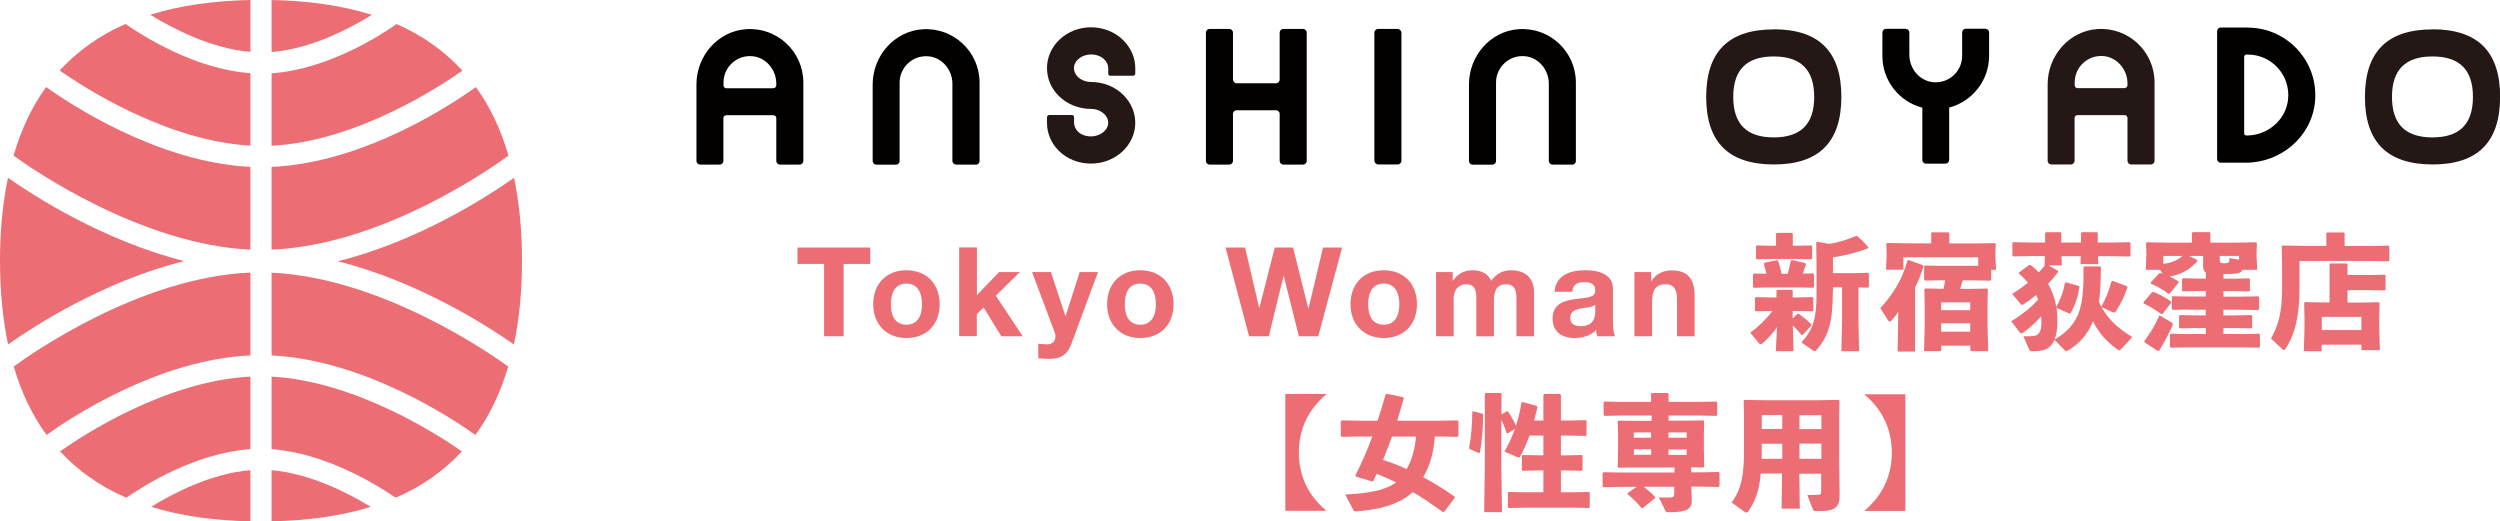 <?xml version="1.0" encoding="UTF-8"?>
<svg id="_レイヤー_2" data-name="レイヤー 2" xmlns="http://www.w3.org/2000/svg" viewBox="0 0 225.43 47.01">
  <defs>
    <style>
      .cls-1 {
        fill: #231815;
      }

      .cls-2 {
        fill: #ec6d74;
      }

      .cls-3 {
        fill: #030000;
      }

      .cls-4 {
        isolation: isolate;
      }
    </style>
  </defs>
  <g id="_レイヤー_1-2" data-name="レイヤー 1">
    <g id="ogikubo">
      <g>
        <path class="cls-2" d="M22.58,32.04v-7.46c-9.98.41-19.85,7.37-21.34,8.47.69,2.35,1.67,4.41,2.96,6.17,2.08-1.5,10.03-6.8,18.38-7.17Z"/>
        <path class="cls-2" d="M22.58,15.05c-8.4-.41-16.41-5.76-18.42-7.2-1.28,1.76-2.25,3.82-2.94,6.18,1.45,1.06,11.38,8.02,21.36,8.48v-7.46Z"/>
        <path class="cls-2" d="M22.58,4.69V0c-3.39.07-6.41.51-9.03,1.33,1.97,1.21,5.47,3.05,9.03,3.35Z"/>
        <path class="cls-2" d="M.72,16.03c-.47,2.26-.72,4.74-.72,7.48s.25,5.27.73,7.55c2.24-1.59,8.53-5.69,15.88-7.52-7.35-1.85-13.66-5.94-15.89-7.51Z"/>
        <path class="cls-2" d="M46.34,31.06c.48-2.28.73-4.78.73-7.55s-.25-5.22-.72-7.48c-2.23,1.58-8.53,5.7-15.89,7.53,7.34,1.84,13.64,5.93,15.88,7.5Z"/>
        <path class="cls-2" d="M22.58,47.01v-4.61c-3.53.28-6.97,2.08-8.95,3.3,2.6.81,5.59,1.24,8.95,1.31Z"/>
        <path class="cls-2" d="M24.49,42.41v4.6c3.35-.07,6.34-.5,8.94-1.31-1.98-1.21-5.43-3-8.94-3.3Z"/>
        <path class="cls-2" d="M22.58,13.14v-6.54c-5-.36-9.7-3.35-11.26-4.44-2.35,1.03-4.33,2.44-5.94,4.2,2.02,1.41,9.57,6.36,17.21,6.77Z"/>
        <path class="cls-2" d="M22.58,40.5v-6.54c-7.6.38-15.1,5.28-17.16,6.74,1.62,1.76,3.61,3.16,5.97,4.18,1.64-1.14,6.26-4.04,11.19-4.38Z"/>
        <path class="cls-2" d="M24.49,33.96v6.54c4.91.36,9.54,3.25,11.19,4.38,2.36-1.02,4.35-2.42,5.97-4.18-2.08-1.45-9.58-6.33-17.16-6.74Z"/>
        <path class="cls-2" d="M42.91,7.85c-2.01,1.45-10,6.83-18.42,7.2v7.46c10.02-.41,19.92-7.42,21.36-8.48-.69-2.36-1.66-4.42-2.94-6.18Z"/>
        <path class="cls-2" d="M24.49,6.6v6.54c7.66-.38,15.2-5.36,17.21-6.77-1.62-1.76-3.59-3.17-5.94-4.2-1.56,1.09-6.26,4.09-11.27,4.44Z"/>
        <path class="cls-2" d="M24.49,0v4.69c3.59-.29,7.08-2.13,9.04-3.35-2.63-.83-5.65-1.27-9.04-1.34Z"/>
        <path class="cls-2" d="M45.83,33.05c-1.51-1.09-11.39-8.01-21.34-8.46v7.46c8.34.41,16.3,5.69,18.38,7.17,1.28-1.76,2.27-3.82,2.96-6.17Z"/>
      </g>
      <g>
        <path class="cls-2" d="M78.47,22.32v1.48h-2.4v6.52h-1.76v-6.52h-2.4v-1.48h6.55Z"/>
        <path class="cls-2" d="M84.73,27.43c0,1.87-1.22,3.05-3,3.05s-2.99-1.22-2.99-3.05,1.18-3.06,2.99-3.06,3,1.22,3,3.06ZM81.73,29.28c.94,0,1.41-.71,1.41-1.85,0-.94-.33-1.86-1.42-1.86-.89,0-1.39.67-1.39,1.86s.49,1.85,1.4,1.85Z"/>
        <path class="cls-2" d="M88.09,22.32v4.29l2-2.08h1.88l-2.18,2.13,2.43,3.66h-1.93l-1.59-2.59-.62.59v1.99h-1.59v-8h1.59Z"/>
        <path class="cls-2" d="M94.76,24.53l1.31,3.96h.02l1.27-3.96h1.65l-2.42,6.52c-.34.91-.9,1.31-1.97,1.31-.38,0-.66-.02-1-.06v-1.31c.34.04.62.06.84.06.45,0,.71-.31.71-.73,0-.1-.01-.2-.07-.36l-2.04-5.43h1.7Z"/>
        <path class="cls-2" d="M105.82,27.43c0,1.87-1.22,3.05-3,3.05s-2.99-1.22-2.99-3.05,1.18-3.06,2.99-3.06,3,1.22,3,3.06ZM102.82,29.28c.94,0,1.41-.71,1.41-1.85,0-.94-.33-1.86-1.42-1.86-.89,0-1.39.67-1.39,1.86s.49,1.85,1.4,1.85Z"/>
        <path class="cls-2" d="M112.27,22.32l1.27,5.44h.02l1.39-5.44h1.65l1.37,5.51h.02l1.31-5.51h1.72l-2.15,8h-1.75l-1.36-5.44h-.02l-1.33,5.44h-1.78l-2.12-8h1.76Z"/>
        <path class="cls-2" d="M127.77,27.43c0,1.87-1.22,3.05-3,3.05s-2.99-1.22-2.99-3.05,1.18-3.06,2.99-3.06,3,1.22,3,3.06ZM124.77,29.28c.94,0,1.41-.71,1.41-1.85,0-.94-.33-1.86-1.42-1.86-.89,0-1.39.67-1.39,1.86s.49,1.85,1.4,1.85Z"/>
        <path class="cls-2" d="M134.46,25.33c.43-.62,1.05-.96,1.76-.96,1.43,0,2.11.78,2.11,2.06v3.89h-1.59v-3.35c0-.76-.11-1.34-.97-1.34-.75,0-1.06.53-1.06,1.46v3.24h-1.59v-3.42c0-.75-.11-1.28-.96-1.28-.37,0-1.08.26-1.08,1.32v3.37h-1.59v-5.79h1.5v.78h.02c.45-.64,1.05-.94,1.77-.94.86,0,1.42.36,1.69.96Z"/>
        <path class="cls-2" d="M145.44,26.02v3.07c0,.46.06,1,.2,1.23h-1.61c-.06-.18-.1-.37-.11-.56-.45.47-1.13.72-1.95.72-1.19,0-1.97-.62-1.97-1.74,0-.56.18-.95.5-1.23.37-.31.91-.48,1.87-.58,1.03-.11,1.48-.2,1.48-.72,0-.66-.48-.77-1.02-.77-.66,0-1.01.27-1.06.87h-1.59c.07-1.27,1.11-1.94,2.73-1.94s2.53.57,2.53,1.65ZM142.56,29.41c.85,0,1.29-.46,1.29-1.31v-.62c-.15.13-.43.21-.96.28-.82.1-1.3.28-1.3.91,0,.46.28.74.97.74Z"/>
        <path class="cls-2" d="M152.81,26.71v3.61h-1.59v-3.28c0-.95-.28-1.41-1.02-1.41-.99,0-1.23.65-1.23,1.68v3.01h-1.59v-5.79h1.51v.81h.03c.38-.62,1.03-.96,1.78-.96,1.47,0,2.11.72,2.11,2.34Z"/>
        <path class="cls-2" d="M161.64,28.72l.43-.41.11-.02c.41.28.77.58,1.15.95v.11s-.77.85-.77.85h-.11c-.25-.3-.53-.6-.79-.86l.07,2.33h-1.6l.11-2.18c-.38.56-.83,1.05-1.3,1.46-.08.06-.13.09-.18.09-.06,0-.1-.03-.17-.11l-.76-.93c.75-.55,1.42-1.2,1.99-1.96h-.24l-1.25.03-.08-.07v-1.14l.07-.07,1.27.03h.6v-.63l.06-.06h1.33l.07.06v.63h.48l1.31-.03.07.06v1.16l-.07.06-1.31-.03h-.48v.69ZM163.49,24.66l.08.08v1.13l-.08.08-1.3-.03h-2.79l-1.25.03-.08-.08v-1.13l.08-.08,1.13.03c-.07-.32-.16-.65-.23-.9l.07-.1,1.12-.23.1.09c.11.29.22.73.31,1.14h.55c.11-.39.2-.78.28-1.18l.1-.06,1.19.27.08.09c-.09.28-.18.58-.28.86l.93-.02ZM161.92,22.16l1.41-.03.08.07v1.1l-.08.08-1.41-.03h-2.13l-1.37.03-.08-.08v-1.09l.08-.08,1.37.03h.36v-1.08l.08-.08h1.36l.07.09v1.06h.27ZM165.27,26.22c0,2.84-.39,4.09-1.47,5.34-.07.07-.11.11-.17.11-.04,0-.09-.02-.16-.07l-1.03-.72c1.09-1.22,1.36-2.18,1.36-4.35v-2.79l-.03-1.86.08-.08,1.09.19c.91-.13,1.67-.4,2.4-.71h.1c.36.28.66.58,1.02,1v.11c-1.1.4-2.09.65-3.18.82v1.42h2.02l1.15-.03.07.08v1.18l-.07.08-.87-.02v3.06l.06,2.69h-1.6l.06-2.69v-3.07h-.81v.3Z"/>
        <path class="cls-2" d="M172.67,31.7h-1.56l.06-3.46v-.13c-.21.31-.39.56-.56.74-.09.09-.16.15-.21.15s-.1-.04-.16-.13l-.69-1.08c1.09-1.21,1.94-2.44,2.44-4.29l.1-.06,1.3.48.06.1c-.26.81-.51,1.41-.77,1.9v5.78ZM174.11,21.03l.08-.08h1.5l.08.08v.92h2.25l1.85-.03.09.08-.03.85v.25l.06,1.23h-.44v.9l-.08.08-1.47-.03h-1.01c-.08.26-.16.52-.25.77h.76l1.67-.03.08.08-.03,1.25v2.17l.06,2.14h-1.61v-.49h-2.62v.49h-1.56l.06-2.08v-2.29l-.03-1.21.08-.07,1.63.03h.02c.06-.26.11-.51.15-.77h-.35l-1.47.03-.08-.08v-1.2l.08-.08,1.47.03h3.33v-.77h-6.75v1.12h-1.57l.06-1.23v-.2l-.03-.9.08-.08,1.86.03h2.11v-.92ZM177.66,27.26h-2.62v.71h2.62v-.71ZM177.66,29.15h-2.62v.76h2.62v-.76Z"/>
        <path class="cls-2" d="M185.59,24.52c-.28.38-.58.74-.91,1.08.38.65.62,1.34.74,2.09.39-.68.64-1.41.79-2.2l.11-.03,1.13.33.06.09c-.12.83-.37,1.58-.79,2.36l-.11.03-1.14-.49-.04-.08c.07.39.09.81.09,1.24,0,.78-.11,1.32-.26,1.68,1.17-.68,1.89-1.49,2.25-2.61.3-.95.39-2.14.36-3.91l.08-.08h1.4l.09.07c-.01,1.2-.04,2.22-.17,3.12.06.15.13.29.2.44.43-.71.71-1.48.92-2.26l.11-.06,1.28.47.06.1c-.28.84-.62,1.51-1.03,2.15-.06.09-.11.13-.19.13-.04,0-.09-.01-.16-.04l-.96-.45c.64,1.17,1.56,1.96,2.77,2.7l-1.04,1.13s-.08.07-.12.07-.09-.02-.16-.07c-1.01-.71-1.75-1.57-2.22-2.56-.45,1.13-1.19,2.03-2.3,2.67-.04.02-.08.03-.12.03-.03,0-.08-.02-.12-.07l-.93-.95c-.07.15-.13.27-.2.36-.4.55-.88.67-1.8.67-.17,0-.22-.01-.29-.17l-.52-1.18c.59.01,1,0,1.18-.09.35-.18.45-.59.45-1.15,0-.2-.01-.38-.02-.57-.47.55-1,1.04-1.61,1.47-.08.04-.13.07-.18.07-.07,0-.11-.03-.17-.11l-.74-.97c1-.62,1.79-1.24,2.41-1.94-.04-.15-.1-.28-.17-.43-.35.29-.71.56-1.08.81-.08.06-.13.08-.18.08-.07,0-.1-.04-.16-.11l-.74-.88c.49-.29.97-.64,1.43-1.01-.24-.28-.5-.55-.82-.82l.02-.11.91-.67h.11c.28.22.54.44.76.67.19-.21.37-.41.54-.64h-.03l.03-.83h-1.19l-1.66.03-.08-.07v-1.14l.07-.07,1.67.03h1.21v-.85l.08-.08h1.31l.07.08v.85h1.78v-.85l.08-.08h1.36l.07.08v.85h1.21l1.67-.03.07.06v1.17l-.07.06-1.67-.03h-1.19l.03.72h-1.61l.03-.72h-1.74l.03.83h-1.2l.87.5v.1Z"/>
        <path class="cls-2" d="M195,28.3l-.13.02c-.55-.4-1.06-.73-1.57-.95l-.02-.11.77-.91.15-.02c.44.17,1.03.48,1.57.86v.11s-.76,1-.76,1ZM193.34,30.77c.58-.76.99-1.44,1.38-2.34l1.11.66c.07.04.13.1.09.21-.27.63-.71,1.5-1.23,2.32l-.11.03-1.19-.77-.04-.11ZM197.39,27.91l-1.47.03-.08-.08v-1.13l.08-.02,1.47.03h1.51v-.5h-.59l-1.47.03-.08-.08v-1.02l.08-.08,1.47.03h.59v-.57c-.2-.1-.24-.29-.24-.59v-.88h-1.27l.72.36.04.11c-.78.84-1.51,1.2-2.51,1.39.26.12.53.26.78.43l.03.11-.81,1h-.12c-.52-.38-1.01-.66-1.56-.9l-.02-.12.76-.82.13-.02.17.07-.22-.36h-1.3l.06-1.25v-.3l-.03-.85.08-.08,1.86.03h2.2v-.87l.08-.08h1.5l.08.08v.87h2.26l1.86-.03.08.08-.03.85v.3l.06,1.25h-1.32l-.07.1c-.17.2-.35.28-1.66.29v.41h.84l1.47-.03.08.08v1.02l-.08.08-1.47-.03h-.84v.5h1.66l1.47-.03.08.08v1.08l-.08.08-1.47-.03h-1.66v.51h1.04l1.47-.03.08.08v1.04l-.08.08-1.47-.03h-1.04v.54h1.74l1.47-.03.08.08v1.1l-.08.08-1.47-.03h-5.01l-1.47.03-.08-.08v-1.1l.08-.08,1.47.03h1.68v-.54h-.86l-1.47.03-.08-.08v-1.04l.08-.08,1.47.03h.86v-.51h-1.51ZM195.07,23.8c.67-.1,1.21-.27,1.72-.72h-1.72v.72ZM200.17,23.47c0,.2.06.27.3.27.51,0,.57-.04.57-.47l.86.15v-.34h-1.74v.39Z"/>
        <path class="cls-2" d="M209.76,21.04l.08-.08h1.5l.08.08v1.14h2.09l1.86-.03.08.08v1.25l-.08.08-1.86-.03h-6.16v2.42c0,2.58-.42,4.23-1.28,5.53-.04.07-.08.09-.12.09s-.09-.02-.13-.07l-1.04-.97c.71-1.29,1-2.43,1-4.56v-1.92l-.03-1.83.08-.08,1.86.03h2.08v-1.14ZM209.35,31.07v.6h-1.61l.06-2.06v-1.01l-.03-1.28.08-.08,1.61.03h.6v-3.44l.06-.07h1.49l.07.07v.97h1.99l1.37-.03.07.06v1.28l-.08.08-1.36-.03h-1.99v1.12h1.21l1.6-.03.08.08-.03,1.28v.84l.06,2.12h-1.66v-.49h-3.57ZM212.93,28.57h-3.57v1.19h3.57v-1.19Z"/>
      </g>
      <g id="_グループ_28" data-name="グループ 28">
        <g id="ANSHIN_OYADO" data-name="ANSHIN OYADO" class="cls-4">
          <g class="cls-4">
            <path class="cls-3" d="M72.1,14.84h-1.77c-.18,0-.33-.15-.33-.33v-3.86c0-.14-.11-.26-.26-.26h-4.25c-.14,0-.26.11-.26.26v3.86c0,.18-.15.33-.33.33h-1.77c-.18,0-.33-.15-.33-.33v-6.9c0-2.56,1.93-4.81,4.49-4.98,2.81-.19,5.15,2.04,5.15,4.81v7.07c0,.18-.15.33-.33.33ZM69.74,7.95c.14,0,.26-.11.26-.26v-.15c0-1.24-.91-2.35-2.14-2.47-1.42-.14-2.62.98-2.62,2.37v.11s0,.15,0,.15c0,.14.11.26.26.26h4.25Z"/>
            <path class="cls-3" d="M87.98,14.84h-1.77c-.18,0-.33-.15-.33-.33v-6.96c0-1.24-.91-2.35-2.14-2.47-1.42-.14-2.62.98-2.62,2.37v7.07c0,.18-.15.33-.33.33h-1.77c-.18,0-.33-.15-.33-.33v-6.9c0-2.56,1.93-4.81,4.49-4.98,2.81-.19,5.15,2.04,5.15,4.81v7.07c0,.18-.15.33-.33.33Z"/>
            <path class="cls-3" d="M117.5,14.84h-1.78c-.18,0-.33-.15-.33-.33v-4.24c0-.18-.15-.33-.33-.33h-3.55c-.18,0-.33.15-.33.33v4.24c0,.18-.15.33-.33.33h-1.78c-.18,0-.33-.15-.33-.33V2.94c0-.18.15-.33.33-.33h1.78c.18,0,.33.15.33.33v4.24c0,.18.15.33.33.33h3.55c.18,0,.33-.15.33-.33V2.94c0-.18.15-.33.33-.33h1.78c.18,0,.33.15.33.33v11.57c0,.18-.15.33-.33.33Z"/>
            <path class="cls-1" d="M94.41,10.58c0-.11.09-.21.2-.21h2.04c.14,0,.2.09.2.21v.48c0,.28.12.56.34.8.27.27.71.44,1.19.44.84,0,1.55-.57,1.55-1.24,0-.28-.12-.54-.33-.75-.32-.32-.76-.49-1.22-.49-1.11,0-2.18-.43-2.92-1.18-.68-.68-1.05-1.56-1.05-2.5,0-2.03,1.78-3.68,3.97-3.68,1.11,0,2.18.43,2.92,1.18.69.69,1.07,1.58,1.07,2.5v.48c0,.11-.09.21-.2.21h-2.04c-.14,0-.2-.09-.2-.21v-.48c0-.28-.12-.55-.35-.78-.29-.29-.73-.45-1.21-.45-.83,0-1.53.57-1.53,1.24,0,.28.12.55.33.76.3.3.74.48,1.21.48,1.11,0,2.18.43,2.92,1.18h0c.69.69,1.07,1.58,1.07,2.5,0,2.03-1.79,3.68-3.99,3.68-1.14,0-2.2-.43-2.93-1.18-.67-.67-1.04-1.56-1.04-2.49v-.48Z"/>
            <rect class="cls-3" x="123.93" y="2.61" width="2.44" height="12.22" rx=".34" ry=".34"/>
            <path class="cls-3" d="M141.77,14.84h-1.78c-.18,0-.33-.15-.33-.33v-6.97c0-1.24-.91-2.35-2.14-2.47-1.42-.14-2.62.98-2.62,2.37v7.08c0,.18-.15.33-.33.33h-1.78c-.18,0-.33-.15-.33-.33v-6.91c0-2.56,1.93-4.81,4.49-4.98,2.81-.19,5.15,2.04,5.15,4.81v7.08c0,.18-.15.33-.33.33Z"/>
          </g>
          <g class="cls-4">
            <path class="cls-1" d="M193.94,14.83h-1.77c-.18,0-.33-.15-.33-.33v-3.86c0-.14-.11-.26-.26-.26h-4.25c-.14,0-.26.11-.26.26v3.86c0,.18-.15.33-.33.33h-1.77c-.18,0-.33-.15-.33-.33v-6.9c0-2.56,1.93-4.81,4.49-4.98,2.81-.19,5.15,2.04,5.15,4.81v7.07c0,.18-.15.33-.33.33ZM191.58,7.94c.14,0,.26-.11.26-.26v-.15c0-1.24-.91-2.35-2.14-2.47-1.42-.14-2.62.98-2.62,2.37v.11s0,.15,0,.15c0,.14.11.26.26.26h4.25Z"/>
            <path class="cls-1" d="M219.35,2.65c-4.08,0-6.09,2-6.1,6.08,0,4.08,2,6.09,6.09,6.1,4.08,0,6.09-2,6.1-6.09,0-4.08-2-6.09-6.09-6.1ZM219.34,12.39c-2.45,0-3.65-1.21-3.65-3.65,0-2.45,1.21-3.65,3.65-3.65,2.45,0,3.65,1.21,3.65,3.65,0,2.45-1.21,3.65-3.65,3.65Z"/>
            <path class="cls-3" d="M175.44,14.76h-1.77c-.18,0-.33-.15-.33-.33v-4.72c-2.09-.54-3.6-2.44-3.6-4.66v-2.12c0-.18.15-.33.33-.33h1.77c.18,0,.33.15.33.33v2.01c0,1.24.91,2.35,2.14,2.47,1.42.14,2.62-.98,2.62-2.37v-2.12c0-.18.15-.33.33-.33h1.77c.18,0,.33.15.33.33v2.12c0,2.21-1.51,4.11-3.6,4.66v4.72c0,.18-.15.33-.33.33Z"/>
            <path class="cls-3" d="M202.69,2.48h-2.44c-.18,0-.33.15-.33.33v11.53c0,.18.15.33.33.33h2.26c3.17,0,5.94-2.35,6.24-5.5.34-3.62-2.51-6.68-6.06-6.68ZM206.31,9.05c-.24,1.84-1.89,3.17-3.75,3.17-.11,0-.2-.09-.2-.2v-6.9c0-.11.09-.2.2-.2h.13c2.17,0,3.91,1.91,3.62,4.13Z"/>
            <path class="cls-1" d="M159.95,2.65c-4.08,0-6.09,2-6.1,6.08,0,4.08,2,6.09,6.09,6.1,4.08,0,6.09-2,6.1-6.09,0-4.08-2-6.09-6.09-6.1ZM159.94,12.39c-2.45,0-3.65-1.21-3.65-3.65,0-2.45,1.21-3.65,3.65-3.65,2.45,0,3.65,1.21,3.65,3.65,0,2.45-1.21,3.65-3.65,3.65Z"/>
          </g>
        </g>
      </g>
    </g>
    <g>
      <path class="cls-2" d="M119.61,35.54c-1.63,1.38-2.49,3.15-2.49,5.26s.84,3.89,2.49,5.26h-3.71v-10.53h3.71Z"/>
      <path class="cls-2" d="M121.31,44.59c2.08-.1,3.57-.36,4.59-1.09-.58-.28-1.16-.54-1.76-.78-.09.21-.2.43-.3.64l-.09.06-1.47-.44-.06-.11c.59-1.17,1.09-2.31,1.52-3.51h-.96l-1.8.03-.08-.08v-1.32l.08-.08,1.8.03h1.44c.25-.75.48-1.53.72-2.36l.1-.07,1.49.31.06.08c-.2.71-.4,1.38-.6,2.04h3.64l1.8-.03.08.08v1.32l-.08.08-1.8-.03h-.25c-.09,1.27-.38,2.58-1.05,3.67,1,.53,1.93,1.11,2.83,1.75l.02.11-.95,1.25-.13.03c-.92-.66-1.79-1.27-2.7-1.8-1.33,1.22-3.28,1.61-5.12,1.74-.13.01-.18-.01-.24-.11l-.74-1.41ZM125.52,39.36c-.25.72-.53,1.41-.81,2.11.72.24,1.43.5,2.13.83.5-.86.77-1.95.84-2.93h-2.16Z"/>
      <path class="cls-2" d="M133.67,37.31l.06.08c0,1.21-.08,2.32-.29,3.43l-.1.03-.83-.36-.04-.1c.19-.93.29-2.15.29-3.26l.1-.04.82.22ZM135.93,39.06l-.09-.03c-.13-.44-.28-.81-.46-1.17v4.29l.06,4.03h-1.61l.06-4.03v-6.63l.08-.08h1.34l.08.08v1.85l.48-.28h.1c.31.46.53.83.73,1.31.2-.62.37-1.3.49-2.09l.08-.06,1.32.36.04.11c-.09.4-.19.81-.3,1.2h.84v-2.3l.08-.09h1.42l.08.08v2.31h.76l1.48-.03.07.06v1.3l-.07.06-1.48-.03h-.76v1.78h.4l1.48-.03.07.06v1.3l-.07.06-1.48-.03h-.4v1.97h1.16l1.37-.03.07.06v1.31l-.08.08-1.36-.03h-4.39l-1.47.03-.08-.07v-1.32l.07-.06,1.48.03h1.65v-1.97h-.39l-1.47.03-.08-.07v-1.28l.07-.07,1.48.03h.39v-1.78h-1.25c-.25.68-.53,1.32-.84,1.88-.03.07-.08.09-.13.09-.04,0-.09-.01-.16-.04l-1.13-.49c.36-.64.68-1.29.95-2.05l-.67.42Z"/>
      <path class="cls-2" d="M148.88,37.47h-2.63l-1.57.03-.08-.09v-1.13l.09-.07,1.56.03h2.63v-.73l.06-.07h1.45l.07.07v.73h2.72l1.58-.03.08.08v1.13l-.08.08-1.58-.03h-2.72v.46h1.57l1.55-.02.09.08-.03,1.18v1.34l.03,1.58-.1.07-1.08-.02v.45h.9l1.58-.03.08.08v1.19l-.08.08-1.58-.03h-.88l.04,1.21c0,.87-.5,1.1-2.09,1.1-.17,0-.24-.02-.29-.13l-.58-1.2c.47.01.88,0,1.11-.01.2-.01.27-.09.27-.36v-.6h-2.75c.39.31.79.66,1.03.91v.11s-1.13.9-1.13.9h-.11c-.3-.39-.84-.93-1.24-1.24v-.11s.81-.56.81-.56h-1.42l-1.57.03-.08-.09v-1.19l.09-.07,1.56.03h4.83v-.46h-3.47l-1.57.03-.08-.07.03-1.52v-1.46l-.03-1.14.08-.06,1.62.02h1.36v-.46ZM148.88,38.99h-1.56v.48h1.56v-.48ZM147.33,40.52v.49h1.56v-.49h-1.56ZM152.09,39.47v-.48h-1.64v.48h1.64ZM150.45,41.02h1.64v-.49h-1.64v.49Z"/>
      <path class="cls-2" d="M162.31,45.87h-1.66l.04-3.17h-1.92c-.12,1.44-.45,2.44-1.14,3.44-.03.04-.1.08-.16.08-.04,0-.08-.01-.11-.03l-1.21-.88c.93-1.28,1.11-2.65,1.11-4.72v-2.99l-.03-1.46.08-.08,1.89.03h4.7l1.89-.03.08.08-.03,1.46v3.93l.04,3.14c0,.97-.34,1.41-1.68,1.41h-.43c-.22,0-.25-.02-.29-.13l-.51-1.31c.32,0,.76-.01,1.05-.03.17-.01.2-.09.2-.36v-1.53h-1.97l.04,3.17ZM160.71,40.01h-1.85v.59c0,.27,0,.53-.01.77h1.86v-1.37ZM160.71,37.43h-1.85v1.25h1.85v-1.25ZM164.24,38.69v-1.25h-1.98v1.25h1.98ZM164.24,41.37v-1.37h-1.98v1.37h1.98Z"/>
      <path class="cls-2" d="M171.81,35.54v10.53h-3.71c1.65-1.38,2.49-3.16,2.49-5.26s-.85-3.89-2.49-5.26h3.71Z"/>
    </g>
  </g>
</svg>